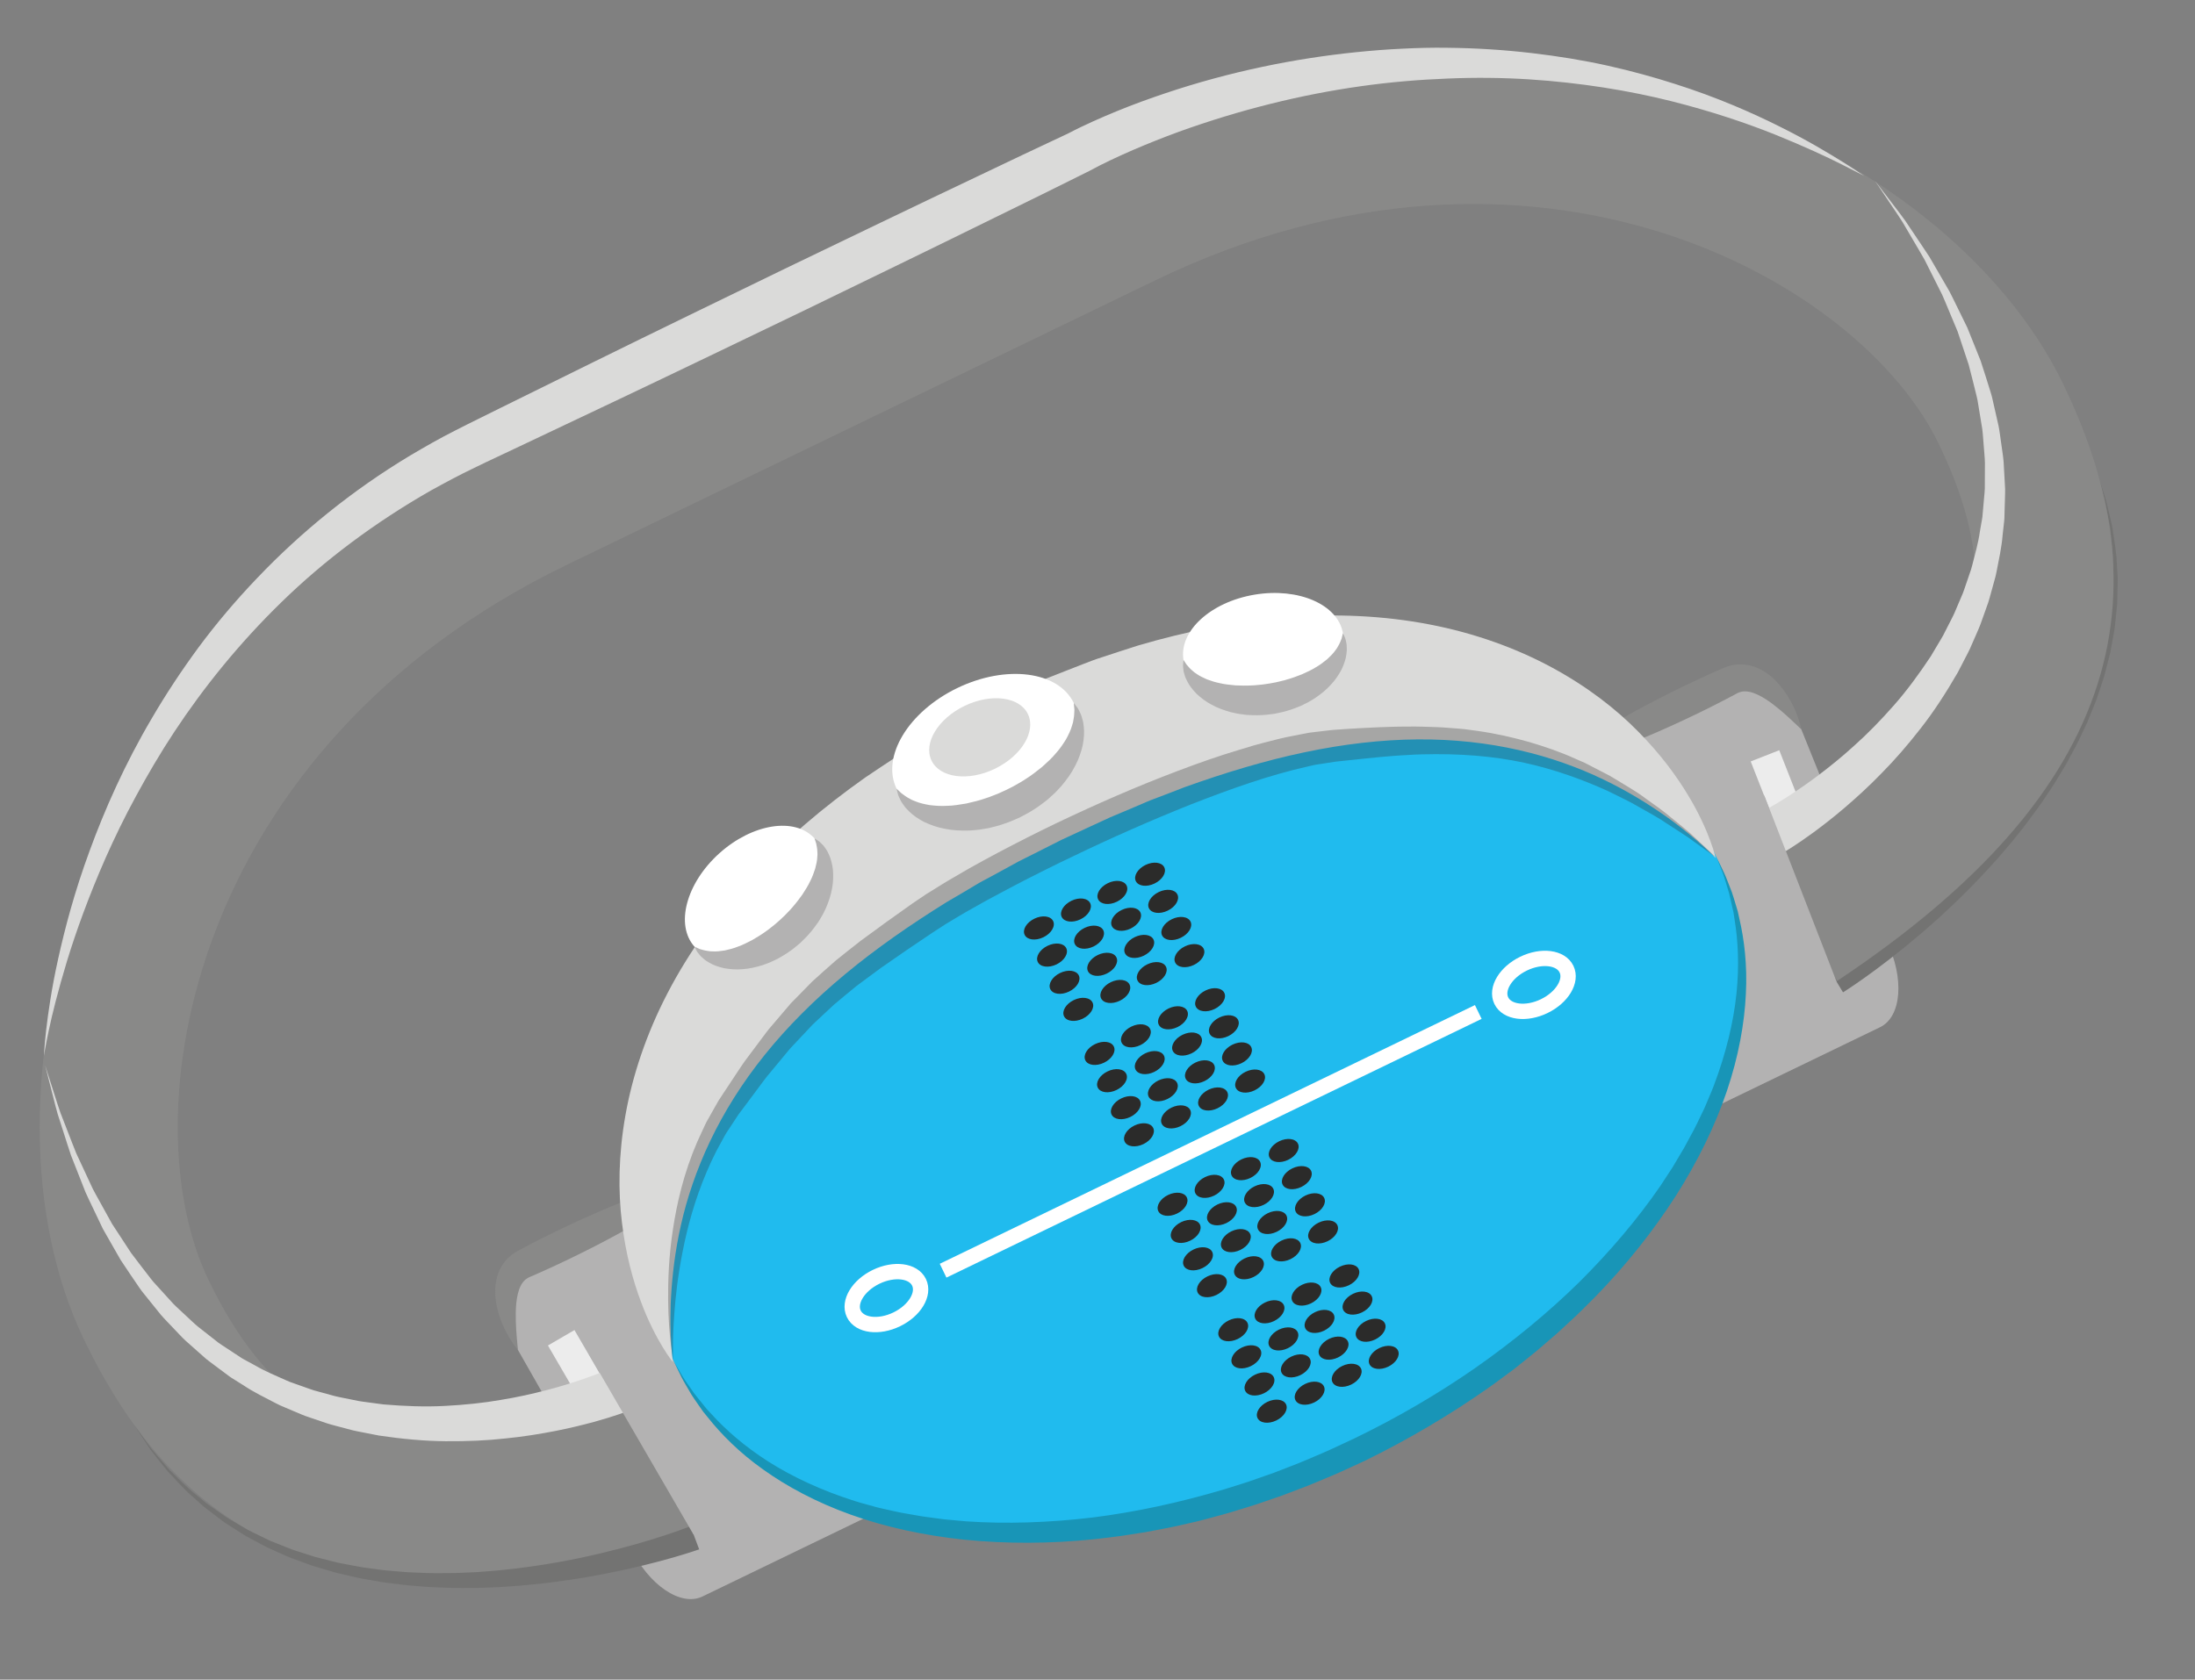 <?xml version="1.0" encoding="utf-8"?>
<!-- Generator: Adobe Illustrator 16.0.4, SVG Export Plug-In . SVG Version: 6.00 Build 0)  -->
<!DOCTYPE svg PUBLIC "-//W3C//DTD SVG 1.1//EN" "http://www.w3.org/Graphics/SVG/1.1/DTD/svg11.dtd">
<svg version="1.1" xmlns="http://www.w3.org/2000/svg" xmlns:xlink="http://www.w3.org/1999/xlink" x="0px" y="0px"
	 width="577.447px" height="442.001px" viewBox="0 0 577.447 442.001" enable-background="new 0 0 577.447 442.001"
	 xml:space="preserve">
<rect x="0" y="0" width="577.447" height="442.001" fill="#808080" stroke="none"/>
<g id="vorlage">
</g>
<g id="bg">
</g>
<g id="Ebene_2">
</g>
<g id="Ebene_4">
	<g>
		<g>
			<g>
				<path fill="#B3B2B2" d="M189.537,329.456c-4.733-9.789-13.184-15.498-18.87-12.746l-32.69,15.807
					c-5.69,2.751-6.463,12.918-1.726,22.709l29.692,52.139c4.734,9.789,13.184,15.497,18.872,12.748l25.424-12.297l39.88-19.283
					L189.537,329.456z"/>
				<g>
					<path fill="#898988" d="M136.251,355.226c0,0-0.889-0.975-2.093-2.929c-0.587-0.982-1.269-2.205-1.903-3.695
						c-0.64-1.488-1.259-3.238-1.648-5.302c-0.375-2.059-0.582-4.476,0.152-7.251c0.364-1.382,1.066-2.831,2.115-4.135
						c0.521-0.652,1.14-1.249,1.818-1.761c0.338-0.259,0.69-0.493,1.05-0.715l0.547-0.312l0.399-0.216
						c2.07-1.107,4.226-2.218,6.428-3.322c2.204-1.1,4.451-2.201,6.721-3.256c2.258-1.078,4.549-2.088,6.803-3.085
						c2.258-0.988,4.497-1.926,6.678-2.806c2.185-0.872,4.303-1.7,6.333-2.44c2.026-0.749,3.957-1.428,5.754-2.021
						c1.792-0.604,3.453-1.123,4.934-1.561c1.478-0.446,2.781-0.804,3.86-1.087c2.162-0.56,3.425-0.821,3.425-0.821
						s-0.99,0.827-2.771,2.174c-0.892,0.67-1.982,1.47-3.25,2.351c-1.264,0.889-2.701,1.868-4.288,2.898
						c-1.581,1.041-3.312,2.132-5.157,3.255c-1.841,1.132-3.806,2.277-5.846,3.449c-2.043,1.163-4.169,2.335-6.346,3.492
						c-2.181,1.147-4.396,2.315-6.643,3.416c-2.236,1.124-4.495,2.202-6.726,3.246c-2.233,1.041-4.442,2.041-6.596,2.976
						l-0.391,0.168l-0.229,0.091c-0.145,0.066-0.289,0.132-0.42,0.207c-0.264,0.151-0.504,0.316-0.738,0.502
						c-0.467,0.374-0.845,0.9-1.201,1.541c-0.683,1.305-1.037,3.042-1.203,4.714c-0.157,1.684-0.16,3.333-0.115,4.814
						c0.052,1.482,0.14,2.808,0.232,3.906C136.11,353.915,136.251,355.226,136.251,355.226z"/>
				</g>
				
					<line fill="none" stroke="#ECECEC" stroke-width="8.072" stroke-miterlimit="10" x1="147.636" y1="352.037" x2="178.747" y2="405.561"/>
			</g>
			<g>
				<path fill="#B3B2B2" d="M420.602,217.721c-4.735-9.788-3.963-19.957,1.728-22.706l32.69-15.811
					c5.688-2.75,14.136,2.957,18.87,12.748l22.43,55.651c4.732,9.791,3.96,19.957-1.726,22.708l-25.426,12.295l-31.24,15.106
					L420.602,217.721z"/>
				<g>
					<path fill="#898988" d="M473.89,191.952c0,0-0.94-0.924-2.561-2.428c-0.803-0.755-1.788-1.647-2.918-2.607
						c-1.133-0.956-2.428-1.977-3.845-2.899c-1.414-0.908-2.995-1.709-4.442-1.983c-0.723-0.12-1.371-0.149-1.954-0.016
						c-0.291,0.068-0.569,0.154-0.851,0.267c-0.141,0.057-0.281,0.129-0.423,0.201l-0.213,0.123l-0.376,0.203
						c-2.07,1.107-4.226,2.218-6.428,3.322c-2.204,1.101-4.452,2.201-6.721,3.256c-2.259,1.078-4.549,2.089-6.803,3.086
						c-2.259,0.987-4.498,1.926-6.678,2.806c-2.185,0.871-4.303,1.7-6.333,2.44c-2.026,0.749-3.957,1.428-5.754,2.021
						c-1.792,0.604-3.453,1.123-4.935,1.562c-1.478,0.446-2.781,0.804-3.86,1.087c-2.162,0.56-3.425,0.821-3.425,0.821
						s0.99-0.827,2.771-2.174c0.892-0.669,1.982-1.47,3.25-2.351c1.264-0.889,2.701-1.868,4.288-2.898
						c1.581-1.041,3.312-2.132,5.157-3.255c1.841-1.132,3.807-2.277,5.846-3.449c2.044-1.163,4.169-2.335,6.346-3.492
						c2.181-1.147,4.396-2.315,6.644-3.416c2.236-1.124,4.494-2.202,6.726-3.246c2.232-1.041,4.442-2.041,6.595-2.976l0.415-0.178
						l0.584-0.235c0.398-0.144,0.8-0.275,1.213-0.38c0.823-0.213,1.674-0.329,2.51-0.333c1.673-0.013,3.246,0.336,4.555,0.91
						c2.631,1.147,4.398,2.811,5.778,4.383c1.376,1.587,2.364,3.159,3.133,4.584c0.773,1.422,1.309,2.715,1.714,3.786
						C473.677,190.65,473.89,191.952,473.89,191.952z"/>
				</g>
				
					<line fill="none" stroke="#ECECEC" stroke-width="8.072" stroke-miterlimit="10" x1="464.321" y1="198.897" x2="486.961" y2="256.52"/>
			</g>
			<path fill="#20BBEE" d="M451.606,225.649c23.892,49.411-18.144,119.163-93.892,155.793
				c-75.747,36.626-156.522,26.267-180.419-23.146c-23.896-49.411,18.143-119.163,93.891-155.791
				C346.934,165.875,427.712,176.236,451.606,225.649z"/>
			<g>
				<path fill="#1895B7" d="M451.606,225.649c0,0,0.681,1.407,1.958,4.045c0.623,1.325,1.222,3.042,2.023,5.032
					c0.358,1.008,0.663,2.114,1.028,3.287c0.176,0.588,0.357,1.196,0.543,1.821c0.141,0.636,0.287,1.291,0.436,1.964
					c1.248,5.367,2.107,12.109,1.695,19.838c-0.371,7.72-1.932,16.399-4.98,25.435c-3.043,9.035-7.582,18.389-13.428,27.603
					c-5.903,9.174-13.06,18.254-21.378,26.753c-2.126,2.074-4.189,4.256-6.439,6.268c-1.108,1.024-2.221,2.053-3.337,3.084
					c-1.15,0.993-2.304,1.988-3.461,2.987c-2.287,2.034-4.734,3.898-7.133,5.851c-1.199,0.977-2.476,1.856-3.715,2.792
					c-1.257,0.911-2.482,1.875-3.773,2.749c-10.203,7.177-21.142,13.636-32.514,19.211c-2.954,1.343-5.653,2.657-8.608,3.906
					c-2.938,1.225-5.861,2.513-8.816,3.592c-1.474,0.561-2.947,1.122-4.417,1.681c-1.488,0.512-2.975,1.024-4.459,1.535
					c-2.953,1.067-5.972,1.91-8.946,2.845c-1.487,0.469-3.002,0.832-4.498,1.251c-1.503,0.393-2.987,0.839-4.495,1.184
					c-3.02,0.668-6.001,1.429-9.016,1.958c-1.502,0.287-2.999,0.573-4.491,0.858c-1.501,0.234-2.999,0.467-4.49,0.7
					c-2.974,0.515-5.966,0.776-8.912,1.155c-11.828,1.242-23.39,1.221-34.247,0.146c-10.854-1.141-21.005-3.387-29.977-6.616
					c-8.976-3.223-16.75-7.387-23.031-11.893c-6.314-4.478-11.065-9.338-14.496-13.651c-0.435-0.535-0.857-1.056-1.268-1.562
					c-0.374-0.535-0.738-1.054-1.09-1.557c-0.692-1.014-1.37-1.942-1.937-2.847c-1.059-1.86-2.031-3.391-2.685-4.707
					c-1.276-2.642-1.957-4.051-1.957-4.051s0.787,1.348,2.264,3.876c0.75,1.252,1.837,2.698,3.02,4.443
					c0.627,0.849,1.375,1.708,2.124,2.655c0.377,0.471,0.766,0.957,1.167,1.457c0.436,0.47,0.885,0.954,1.346,1.451
					c3.635,4.007,8.581,8.4,14.91,12.432c6.327,4.026,14.04,7.63,22.82,10.411c1.091,0.366,2.228,0.635,3.356,0.961
					c1.138,0.296,2.264,0.669,3.44,0.913c2.345,0.506,4.707,1.118,7.166,1.495c1.222,0.215,2.456,0.431,3.698,0.649
					c1.251,0.169,2.513,0.339,3.784,0.51c0.635,0.086,1.273,0.172,1.913,0.259c0.644,0.059,1.29,0.118,1.938,0.178
					c1.296,0.118,2.602,0.236,3.917,0.356c10.542,0.718,21.728,0.357,33.181-1.001c11.45-1.432,23.142-3.971,34.758-7.435
					c2.886-0.928,5.814-1.762,8.68-2.819c1.44-0.505,2.883-1.011,4.327-1.518l4.287-1.662c2.885-1.072,5.661-2.321,8.478-3.512
					c2.79-1.19,5.7-2.636,8.432-3.878c11.098-5.359,21.777-11.578,31.736-18.493c9.936-6.944,19.181-14.541,27.415-22.625
					c8.175-8.135,15.411-16.675,21.39-25.388c0.723-1.104,1.44-2.202,2.153-3.291c0.356-0.546,0.71-1.089,1.064-1.63
					c0.33-0.555,0.658-1.109,0.985-1.66c0.655-1.104,1.305-2.198,1.95-3.284c0.602-1.109,1.199-2.21,1.791-3.301
					c1.232-2.162,2.218-4.394,3.277-6.546c0.54-1.073,0.947-2.188,1.42-3.264c0.444-1.087,0.939-2.146,1.331-3.228
					c3.271-8.61,5.238-16.894,6.008-24.354c0.769-7.464,0.397-14.069-0.488-19.407c-0.104-0.67-0.205-1.322-0.302-1.956
					c-0.144-0.625-0.283-1.231-0.417-1.819c-0.276-1.175-0.486-2.295-0.762-3.312c-0.632-2.005-1.089-3.751-1.607-5.122
					C452.175,227.105,451.606,225.649,451.606,225.649z"/>
			</g>
			<g>
				<path fill="#DADAD9" d="M177.021,358.428c0,0-1.054-1.25-2.651-3.874c-0.793-1.313-1.744-2.964-2.724-4.979
					c-0.999-2.009-2.059-4.375-3.061-7.107c-2.05-5.452-3.962-12.384-4.956-20.668c-1.037-8.272-0.936-17.907,0.9-28.282
					c1.825-10.364,5.482-21.422,11.097-32.195c5.591-10.786,13.1-21.235,21.971-30.766c8.867-9.551,19.059-18.205,29.975-25.917
					c2.747-1.875,5.545-3.702,8.342-5.553c2.789-1.873,5.699-3.462,8.579-5.175l4.337-2.53c1.454-0.823,2.936-1.567,4.415-2.335
					c3.09-1.585,6.184-3.173,9.277-4.76c2.854-1.293,5.708-2.585,8.56-3.877c1.453-0.643,2.791-1.295,4.34-1.922l4.82-1.897
					c1.606-0.627,3.21-1.254,4.812-1.881s3.215-1.244,4.803-1.737c3.188-1.04,6.357-2.103,9.53-3.099
					c12.822-3.779,25.939-6.386,38.933-7.418c12.981-1.042,25.84-0.44,37.771,1.875c11.936,2.289,22.881,6.292,32.14,11.302
					c9.275,5.009,16.89,10.92,22.731,16.874c5.874,5.932,10.118,11.74,13.115,16.737c1.517,2.486,2.713,4.787,3.665,6.82
					c0.968,2.021,1.671,3.792,2.205,5.231c1.062,2.884,1.385,4.487,1.385,4.487s-1.122-1.187-3.333-3.183
					c-1.113-0.993-2.498-2.185-4.142-3.528c-0.842-0.658-1.708-1.381-2.692-2.095c-0.964-0.729-1.961-1.513-3.082-2.269
					c-4.396-3.091-9.85-6.506-16.31-9.599c-6.446-3.109-13.918-5.829-22.14-7.704c-8.223-1.883-17.201-2.901-26.695-2.825
					c-9.494,0.065-19.505,1.226-29.793,3.4c-10.292,2.16-20.843,5.348-31.492,9.165c-2.646,1.053-5.319,2.047-7.989,3.071
					c-1.363,0.482-2.619,1.069-3.902,1.615l-3.855,1.635l-3.864,1.625l-4.211,1.944c-2.841,1.315-5.684,2.631-8.528,3.948
					l-7.467,3.775c-1.301,0.671-2.637,1.291-3.926,1.967l-3.817,2.09l-3.815,2.08c-1.279,0.679-2.569,1.343-3.777,2.098
					c-2.459,1.46-4.9,2.935-7.373,4.349c-9.614,5.967-18.66,12.269-26.755,18.987c-8.099,6.712-15.23,13.841-21.181,21.246
					c-5.959,7.398-10.736,15.074-14.365,22.694c-3.634,7.614-6.138,15.165-7.7,22.152c-1.579,6.988-2.284,13.385-2.585,18.75
					c-0.101,1.348-0.104,2.616-0.13,3.824c-0.053,1.215-0.02,2.343-0.026,3.411c0.035,2.123,0.111,3.948,0.201,5.436
					C176.786,356.814,177.021,358.428,177.021,358.428z"/>
			</g>
			<path fill="#FFFFFF" d="M282.489,185.003c4.06,8.397-3.084,20.254-15.96,26.479c-12.875,6.227-26.606,4.465-30.666-3.935
				c-4.063-8.399,3.082-20.254,15.959-26.481C264.694,174.841,278.426,176.601,282.489,185.003z"/>
			<g>
				<path fill="#B3B2B2" d="M282.489,185.003c0,0,0.171,0.218,0.493,0.626c0.154,0.207,0.345,0.461,0.569,0.761
					c0.197,0.324,0.391,0.735,0.616,1.21c0.261,0.481,0.396,1.018,0.568,1.62c0.079,0.301,0.194,0.621,0.24,0.953
					c0.043,0.336,0.087,0.685,0.133,1.044c0.19,1.462,0.056,3.12-0.273,4.91c-0.414,1.744-1.027,3.636-2.005,5.434
					c-0.923,1.847-2.189,3.589-3.616,5.293c-0.752,0.8-1.491,1.672-2.352,2.405c-0.421,0.381-0.846,0.764-1.272,1.148
					c-0.438,0.369-0.908,0.7-1.365,1.053c-0.911,0.716-1.883,1.348-2.876,1.961c-0.488,0.323-1.009,0.583-1.521,0.863l-1.665,0.884
					l-1.461,0.631c-0.497,0.209-0.935,0.419-1.548,0.627c-1.143,0.422-2.314,0.82-3.42,1.079c-0.561,0.141-1.113,0.298-1.672,0.419
					c-0.567,0.095-1.131,0.189-1.691,0.283c-1.109,0.216-2.251,0.26-3.346,0.352c-2.222,0.06-4.375-0.029-6.397-0.451
					c-2.017-0.351-3.882-1.045-5.507-1.804c-1.608-0.855-2.991-1.782-4.019-2.84c-0.52-0.516-0.99-0.994-1.334-1.535
					c-0.364-0.511-0.703-0.953-0.903-1.439c-0.224-0.462-0.422-0.86-0.559-1.221c-0.103-0.375-0.19-0.693-0.261-0.952
					c-0.133-0.509-0.183-0.774-0.183-0.774s0.204,0.189,0.585,0.544c0.18,0.171,0.401,0.383,0.662,0.632
					c0.288,0.208,0.618,0.448,0.987,0.716c0.339,0.278,0.787,0.505,1.245,0.753c0.235,0.117,0.45,0.266,0.709,0.375
					c0.259,0.103,0.527,0.21,0.804,0.32c1.074,0.456,2.375,0.744,3.751,0.983c1.417,0.163,2.926,0.294,4.555,0.186
					c1.611-0.026,3.321-0.313,5.059-0.608c1.739-0.392,3.519-0.817,5.289-1.449c0.919-0.269,1.706-0.655,2.552-0.952
					c0.392-0.127,0.907-0.382,1.383-0.596l1.449-0.66c-0.234,0.108-0.053,0.024-0.101,0.046l0.02-0.01l0.04-0.021l0.08-0.041
					l0.159-0.082l0.319-0.163l0.638-0.325c0.423-0.219,0.859-0.418,1.258-0.675c0.806-0.499,1.664-0.915,2.425-1.458
					c1.599-0.989,3.032-2.129,4.424-3.244c1.31-1.179,2.599-2.341,3.62-3.588c1.096-1.211,1.931-2.476,2.684-3.688
					c0.666-1.229,1.248-2.428,1.557-3.555c0.085-0.286,0.167-0.562,0.247-0.83c0.074-0.271,0.093-0.531,0.146-0.789
					c0.089-0.515,0.188-1.01,0.185-1.425c0.021-0.451,0.041-0.854,0.058-1.205c-0.039-0.372-0.071-0.689-0.098-0.946
					C282.511,185.279,282.489,185.003,282.489,185.003z"/>
			</g>
			<g>
				<path fill="#737372" d="M481.486,255.564c0,0,0.524-0.312,1.507-0.896c0.991-0.595,2.442-1.51,4.274-2.702
					c1.827-1.202,4.034-2.689,6.519-4.47c2.491-1.771,5.254-3.84,8.212-6.172c1.487-1.156,2.987-2.42,4.565-3.699
					c1.532-1.332,3.16-2.662,4.755-4.116c1.606-1.442,3.261-2.92,4.885-4.501c1.662-1.544,3.285-3.195,4.938-4.873
					c1.671-1.662,3.246-3.463,4.912-5.227c1.566-1.845,3.23-3.656,4.763-5.594c1.544-1.929,3.121-3.863,4.563-5.905
					c0.729-1.016,1.503-2.006,2.2-3.048l2.084-3.135l1.039-1.572l0.962-1.616c0.642-1.078,1.283-2.155,1.923-3.23
					c0.619-1.086,1.17-2.206,1.757-3.304c0.557-1.111,1.202-2.181,1.684-3.319c0.509-1.126,1.016-2.249,1.52-3.365
					c0.249-0.56,0.514-1.113,0.747-1.676c0.215-0.57,0.429-1.138,0.643-1.705c0.428-1.134,0.854-2.262,1.277-3.381
					c0.433-1.117,0.711-2.274,1.071-3.396c0.338-1.13,0.674-2.25,1.007-3.359c0.252-1.13,0.502-2.25,0.75-3.357
					c0.229-1.111,0.532-2.199,0.696-3.297c0.158-1.099,0.313-2.185,0.467-3.256c0.134-1.074,0.35-2.127,0.412-3.177
					c0.064-1.051,0.128-2.086,0.191-3.104c0.06-1.019,0.12-2.021,0.178-3.004c-0.022-0.985-0.044-1.951-0.065-2.898
					c0.049-3.801-0.496-7.246-0.796-10.321c-0.243-1.523-0.562-2.935-0.808-4.25c-0.277-1.308-0.454-2.531-0.752-3.6
					c-1.228-4.275-1.93-6.717-1.93-6.717s0.8,2.416,2.2,6.645c0.341,1.061,0.567,2.277,0.898,3.58c0.3,1.31,0.677,2.718,0.983,4.242
					c0.426,3.078,1.115,6.539,1.22,10.383c0.06,0.959,0.12,1.938,0.183,2.935c-0.019,0.999-0.039,2.017-0.058,3.052
					c-0.022,1.037-0.045,2.091-0.068,3.162c-0.021,1.071-0.196,2.147-0.289,3.246c-0.113,1.098-0.228,2.21-0.344,3.337
					c-0.123,1.126-0.384,2.244-0.574,3.388c-0.208,1.141-0.417,2.295-0.629,3.46c-0.294,1.146-0.591,2.304-0.89,3.471
					c-0.321,1.161-0.562,2.36-0.958,3.519c-0.386,1.162-0.775,2.333-1.167,3.511c-0.196,0.59-0.393,1.181-0.59,1.774
					c-0.215,0.586-0.463,1.161-0.694,1.745c-0.471,1.164-0.944,2.334-1.42,3.51c-0.45,1.188-1.061,2.305-1.587,3.468
					c-0.556,1.148-1.077,2.321-1.667,3.459c-0.611,1.127-1.224,2.257-1.837,3.387l-0.921,1.698l-0.999,1.652l-2.008,3.3
					c-0.673,1.097-1.422,2.141-2.128,3.212c-1.397,2.155-2.93,4.197-4.435,6.238c-1.494,2.051-3.118,3.969-4.651,5.927
					c-1.629,1.872-3.174,3.785-4.815,5.554c-1.623,1.786-3.22,3.544-4.856,5.192c-1.6,1.687-3.231,3.267-4.818,4.81
					c-1.576,1.555-3.185,2.982-4.702,4.41c-1.563,1.374-3.05,2.732-4.526,3.977c-2.936,2.511-5.686,4.747-8.172,6.669
					c-2.479,1.932-4.691,3.555-6.531,4.874c-1.848,1.312-3.316,2.32-4.343,2.995c-1.041,0.676-1.596,1.036-1.596,1.036
					L481.486,255.564z"/>
			</g>
			<path fill="#FFFFFF" d="M353.291,166.644c1.272,7.556-7.09,15.259-18.669,17.204c-11.583,1.946-22.002-2.602-23.274-10.157
				c-1.267-7.555,7.093-15.258,18.676-17.203C341.605,154.541,352.022,159.087,353.291,166.644z"/>
			<g>
				<path fill="#B3B2B2" d="M353.291,166.644c0,0,0.1,0.21,0.286,0.604c0.087,0.197,0.194,0.44,0.32,0.727
					c0.1,0.302,0.177,0.677,0.265,1.113c0.116,0.452,0.118,0.916,0.136,1.444c0.047,0.54-0.023,1.1-0.109,1.712
					c-0.152,1.238-0.611,2.565-1.268,3.958c-0.711,1.333-1.627,2.743-2.816,3.989c-1.16,1.298-2.571,2.431-4.111,3.488
					c-0.786,0.479-1.584,1.016-2.444,1.412c-0.427,0.212-0.857,0.425-1.289,0.639c-0.438,0.198-0.892,0.356-1.342,0.536
					c-0.899,0.366-1.827,0.656-2.77,0.917c-0.468,0.146-0.947,0.233-1.425,0.34l-0.717,0.154l-0.359,0.076l-0.179,0.038l-0.09,0.019
					l-0.045,0.009l-0.176,0.029l-1.298,0.159c-0.441,0.05-0.828,0.112-1.38,0.137c-1.027,0.073-2.075,0.108-3.022,0.053
					c-0.484-0.021-0.965-0.027-1.444-0.064c-0.478-0.062-0.954-0.123-1.427-0.183c-0.942-0.097-1.873-0.336-2.772-0.534
					c-1.802-0.498-3.506-1.105-5.027-1.953c-1.532-0.79-2.858-1.823-3.967-2.852c-1.075-1.103-1.943-2.208-2.492-3.329
					c-0.281-0.552-0.531-1.058-0.663-1.584c-0.155-0.506-0.306-0.949-0.334-1.393c-0.055-0.429-0.104-0.799-0.111-1.124
					c0.021-0.326,0.04-0.603,0.055-0.828c0.036-0.439,0.074-0.662,0.074-0.662s0.131,0.193,0.377,0.554
					c0.114,0.171,0.254,0.383,0.419,0.632c0.193,0.221,0.415,0.475,0.664,0.759c0.22,0.283,0.536,0.548,0.855,0.83
					c0.166,0.137,0.308,0.292,0.492,0.427c0.186,0.129,0.378,0.263,0.577,0.402c0.761,0.556,1.729,1.025,2.755,1.472
					c1.077,0.398,2.22,0.792,3.507,1.032c1.251,0.302,2.638,0.425,4.039,0.561c1.428,0.059,2.889,0.106,4.391,0.006
					c0.771-0.006,1.447-0.137,2.154-0.174c0.317-0.009,0.789-0.092,1.211-0.152l1.294-0.189c-0.257,0.039-0.062,0.009-0.114,0.017
					l0.018-0.003l0.035-0.007l0.071-0.013l0.141-0.027l0.282-0.053l0.564-0.105c0.375-0.073,0.756-0.125,1.12-0.233
					c0.731-0.203,1.488-0.318,2.195-0.56c1.456-0.388,2.818-0.92,4.151-1.436c1.281-0.587,2.552-1.156,3.638-1.85
					c1.138-0.649,2.09-1.396,2.978-2.125c0.823-0.759,1.584-1.52,2.121-2.296c0.142-0.196,0.28-0.386,0.413-0.569
					c0.129-0.188,0.214-0.381,0.326-0.565c0.208-0.372,0.419-0.729,0.533-1.045c0.13-0.325,0.27-0.63,0.38-0.919
					c0.072-0.304,0.134-0.562,0.185-0.772C353.23,166.868,353.291,166.644,353.291,166.644z"/>
			</g>
			<path fill="#FFFFFF" d="M182.718,249.128c5.131,5.689,16.361,3.918,25.076-3.954c8.719-7.868,11.623-18.857,6.489-24.546
				c-5.134-5.687-16.362-3.915-25.081,3.955C180.485,232.453,177.581,243.44,182.718,249.128z"/>
			<g>
				<path fill="#B3B2B2" d="M182.718,249.128c0,0,0.213,0.092,0.613,0.264c0.195,0.091,0.437,0.203,0.72,0.334
					c0.295,0.094,0.621,0.173,0.957,0.273c0.319,0.107,0.729,0.165,1.15,0.231c0.213,0.027,0.417,0.081,0.645,0.096
					c0.226,0.009,0.46,0.02,0.702,0.03c0.941,0.061,2.01-0.063,3.116-0.237c1.123-0.244,2.299-0.527,3.514-1.016
					c1.218-0.42,2.453-1.063,3.708-1.703c1.232-0.726,2.495-1.462,3.703-2.363c0.629-0.404,1.189-0.926,1.802-1.373
					c0.31-0.219,0.588-0.484,0.878-0.733l0.432-0.376l0.216-0.188l0.108-0.094l0.055-0.047l0.027-0.023l0.014-0.012
					c-0.039,0.036,0.105-0.098-0.083,0.078l0.952-0.896c0.31-0.294,0.669-0.612,0.873-0.855c0.467-0.531,0.99-0.979,1.474-1.58
					c1.011-1.114,1.882-2.289,2.722-3.444c0.764-1.182,1.528-2.345,2.069-3.514c0.611-1.158,1.012-2.298,1.369-3.39
					c0.287-1.081,0.52-2.131,0.556-3.073c0.015-0.242,0.029-0.476,0.043-0.702c0.009-0.228-0.024-0.436-0.028-0.651
					c-0.022-0.425-0.035-0.837-0.12-1.185c-0.068-0.372-0.13-0.703-0.183-0.991c-0.093-0.284-0.172-0.525-0.236-0.721
					c-0.131-0.417-0.2-0.64-0.2-0.64s0.198,0.109,0.565,0.353c0.186,0.128,0.415,0.286,0.683,0.471
					c0.25,0.207,0.51,0.475,0.812,0.784c0.33,0.298,0.583,0.69,0.884,1.127c0.331,0.43,0.572,0.94,0.831,1.502
					c0.539,1.126,0.866,2.493,1.062,4.02c0.118,1.508,0.104,3.189-0.228,4.881c-0.28,1.718-0.862,3.432-1.592,5.153
					c-0.404,0.829-0.794,1.707-1.303,2.505c-0.247,0.409-0.494,0.819-0.743,1.232c-0.269,0.398-0.562,0.779-0.847,1.171
					c-0.545,0.777-1.224,1.576-1.918,2.336c-0.362,0.417-0.651,0.681-0.964,0.996l-0.93,0.918l-0.131,0.119l-0.036,0.029
					l-0.07,0.059l-0.142,0.117l-0.283,0.234l-0.565,0.467c-0.379,0.308-0.746,0.629-1.151,0.906
					c-0.79,0.577-1.593,1.125-2.438,1.602c-0.42,0.241-0.826,0.5-1.253,0.72c-0.436,0.206-0.87,0.41-1.301,0.614
					c-0.845,0.428-1.76,0.721-2.625,1.039c-1.785,0.551-3.549,0.954-5.286,1.058c-1.715,0.159-3.389,0.001-4.876-0.269
					c-1.499-0.35-2.824-0.814-3.889-1.463c-0.534-0.313-1.016-0.605-1.41-0.978c-0.403-0.343-0.765-0.632-1.047-1.003
					c-0.288-0.339-0.533-0.634-0.708-0.899c-0.146-0.276-0.271-0.512-0.371-0.702C182.82,249.336,182.718,249.128,182.718,249.128z"
					/>
			</g>
			<g>
				<path fill="#2B2B2A" d="M277.055,242.381c0.653,1.349-0.496,3.257-2.564,4.259c-2.07,1.001-4.28,0.715-4.931-0.635
					c-0.654-1.352,0.494-3.256,2.563-4.257C274.196,240.747,276.401,241.028,277.055,242.381z"/>
				<path fill="#2B2B2A" d="M280.508,249.52c0.653,1.353-0.496,3.258-2.564,4.262c-2.07,0.998-4.281,0.714-4.931-0.636
					c-0.653-1.349,0.495-3.257,2.564-4.257C277.649,247.887,279.854,248.171,280.508,249.52z"/>
				
					<ellipse transform="matrix(0.9 -0.435 0.435 0.9 -84.574 147.752)" fill="#2B2B2A" cx="280.214" cy="258.476" rx="4.163" ry="2.715"/>
				<path fill="#2B2B2A" d="M287.415,263.805c0.654,1.351-0.496,3.254-2.568,4.257c-2.067,1.001-4.274,0.718-4.927-0.631
					c-0.653-1.351,0.494-3.259,2.564-4.259C284.555,262.17,286.76,262.452,287.415,263.805z"/>
				<path fill="#2B2B2A" d="M286.8,237.67c0.653,1.349-0.494,3.254-2.562,4.255c-2.069,1.001-4.279,0.718-4.933-0.634
					c-0.653-1.353,0.497-3.254,2.567-4.256C283.939,236.034,286.146,236.317,286.8,237.67z"/>
				<path fill="#2B2B2A" d="M290.253,244.809c0.651,1.351-0.493,3.258-2.563,4.259s-4.279,0.715-4.932-0.635
					c-0.653-1.351,0.497-3.257,2.569-4.256C287.393,243.175,289.6,243.46,290.253,244.809z"/>
				<path fill="#2B2B2A" d="M293.707,251.952c0.651,1.351-0.496,3.255-2.564,4.254c-2.069,1.001-4.276,0.72-4.931-0.632
					c-0.653-1.351,0.496-3.258,2.566-4.259C290.847,250.314,293.053,250.599,293.707,251.952z"/>
				<path fill="#2B2B2A" d="M297.158,259.094c0.654,1.351-0.492,3.254-2.563,4.255c-2.068,0.999-4.277,0.718-4.927-0.631
					c-0.656-1.353,0.492-3.259,2.562-4.26C294.3,257.457,296.507,257.741,297.158,259.094z"/>
				
					<ellipse transform="matrix(0.9 -0.435 0.435 0.9 -73.011 150.925)" fill="#2B2B2A" cx="292.8" cy="234.766" rx="4.164" ry="2.717"/>
				<path fill="#2B2B2A" d="M300.001,240.095c0.652,1.351-0.496,3.259-2.564,4.26c-2.07,1.001-4.277,0.713-4.931-0.636
					s0.494-3.256,2.566-4.257C297.143,238.461,299.348,238.745,300.001,240.095z"/>
				<path fill="#2B2B2A" d="M303.455,247.236c0.653,1.353-0.494,3.255-2.566,4.256c-2.068,1.001-4.275,0.723-4.931-0.631
					c-0.651-1.35,0.495-3.258,2.566-4.259C300.594,245.602,302.801,245.886,303.455,247.236z"/>
				
					<ellipse transform="matrix(0.9 -0.435 0.435 0.9 -81.291 157.513)" fill="#2B2B2A" cx="303.161" cy="256.191" rx="4.163" ry="2.713"/>
				<path fill="#2B2B2A" d="M306.295,228.241c0.651,1.351-0.493,3.255-2.563,4.257c-2.07,1.001-4.279,0.718-4.931-0.635
					c-0.654-1.352,0.496-3.254,2.564-4.255C303.438,226.607,305.64,226.891,306.295,228.241z"/>
				<path fill="#2B2B2A" d="M309.746,235.382c0.652,1.349-0.489,3.257-2.563,4.258c-2.068,1.001-4.275,0.715-4.929-0.634
					c-0.653-1.351,0.496-3.256,2.564-4.257C306.889,233.748,309.095,234.032,309.746,235.382z"/>
				<path fill="#2B2B2A" d="M313.2,242.523c0.653,1.354-0.492,3.255-2.564,4.257c-2.069,1-4.274,0.72-4.928-0.632
					c-0.652-1.353,0.494-3.259,2.563-4.257C310.345,240.887,312.547,241.175,313.2,242.523z"/>
				<path fill="#2B2B2A" d="M316.653,249.666c0.656,1.349-0.493,3.254-2.565,4.255c-2.066,1.001-4.273,0.719-4.927-0.631
					c-0.653-1.352,0.494-3.259,2.564-4.26C313.798,248.029,316,248.313,316.653,249.666z"/>
				<path fill="#2B2B2A" d="M293.015,275.388c0.654,1.351-0.493,3.255-2.565,4.259c-2.07,0.998-4.277,0.718-4.929-0.633
					c-0.654-1.352,0.496-3.257,2.563-4.257C290.157,273.755,292.362,274.036,293.015,275.388z"/>
				
					<ellipse transform="matrix(0.9 -0.435 0.435 0.9 -94.599 155.817)" fill="#2B2B2A" cx="292.721" cy="284.341" rx="4.163" ry="2.719"/>
				<path fill="#2B2B2A" d="M299.921,289.669c0.655,1.351-0.492,3.256-2.564,4.261c-2.07,0.997-4.277,0.718-4.931-0.636
					c-0.652-1.35,0.496-3.256,2.565-4.256C297.062,288.036,299.269,288.318,299.921,289.669z"/>
				<path fill="#2B2B2A" d="M303.376,296.814c0.656,1.35-0.494,3.253-2.566,4.254c-2.067,1.001-4.276,0.72-4.929-0.631
					c-0.653-1.351,0.495-3.257,2.564-4.258C300.518,295.179,302.723,295.463,303.376,296.814z"/>
				
					<ellipse transform="matrix(0.9 -0.435 0.435 0.9 -88.822 157.414)" fill="#2B2B2A" cx="299.014" cy="272.487" rx="4.162" ry="2.714"/>
				<path fill="#2B2B2A" d="M306.214,277.815c0.652,1.351-0.493,3.258-2.562,4.259c-2.07,1.001-4.281,0.715-4.934-0.634
					c-0.651-1.351,0.497-3.256,2.567-4.257C303.354,276.183,305.561,276.467,306.214,277.815z"/>
				<path fill="#2B2B2A" d="M309.666,284.958c0.653,1.351-0.492,3.256-2.562,4.255c-2.07,1.003-4.277,0.721-4.93-0.632
					c-0.656-1.35,0.494-3.258,2.565-4.259C306.808,283.325,309.014,283.607,309.666,284.958z"/>
				<path fill="#2B2B2A" d="M313.121,292.101c0.654,1.349-0.494,3.254-2.565,4.255c-2.068,1.001-4.273,0.719-4.927-0.631
					c-0.654-1.354,0.494-3.257,2.562-4.258C310.261,290.466,312.469,290.75,313.121,292.101z"/>
				
					<ellipse transform="matrix(0.9 -0.435 0.435 0.9 -85.786 161.148)" fill="#2B2B2A" cx="308.761" cy="267.774" rx="4.163" ry="2.716"/>
				
					<ellipse transform="matrix(0.9 -0.436 0.436 0.9 -88.574 163.448)" fill="#2B2B2A" cx="312.214" cy="274.915" rx="4.163" ry="2.717"/>
				<path fill="#2B2B2A" d="M319.414,280.242c0.653,1.354-0.492,3.259-2.562,4.26c-2.069,1.001-4.279,0.717-4.933-0.636
					c-0.652-1.349,0.496-3.254,2.566-4.255C316.556,278.608,318.762,278.894,319.414,280.242z"/>
				<path fill="#2B2B2A" d="M322.869,287.388c0.652,1.349-0.494,3.253-2.566,4.254c-2.069,1.001-4.276,0.721-4.928-0.63
					c-0.654-1.354,0.494-3.259,2.566-4.26C320.011,285.751,322.214,286.035,322.869,287.388z"/>
				
					<ellipse transform="matrix(0.9 -0.435 0.435 0.9 -82.75 164.88)" fill="#2B2B2A" cx="318.509" cy="263.06" rx="4.163" ry="2.716"/>
				<path fill="#2B2B2A" d="M325.708,268.389c0.651,1.353-0.49,3.256-2.562,4.259c-2.07,1.001-4.276,0.715-4.931-0.635
					c-0.653-1.351,0.497-3.256,2.564-4.257C322.852,266.755,325.057,267.038,325.708,268.389z"/>
				<path fill="#2B2B2A" d="M329.159,275.529c0.656,1.353-0.489,3.256-2.562,4.259c-2.07,1.001-4.277,0.716-4.93-0.635
					c-0.653-1.349,0.495-3.255,2.564-4.257C326.306,273.895,328.51,274.181,329.159,275.529z"/>
				<path fill="#2B2B2A" d="M332.615,282.673c0.655,1.35-0.492,3.255-2.564,4.256c-2.068,1.001-4.275,0.718-4.927-0.631
					c-0.655-1.353,0.494-3.258,2.562-4.259C329.759,281.038,331.964,281.321,332.615,282.673z"/>
				<path fill="#2B2B2A" d="M312.215,315.091c0.653,1.351-0.494,3.256-2.566,4.259c-2.066,0.999-4.277,0.718-4.929-0.635
					c-0.654-1.352,0.494-3.257,2.563-4.257C309.354,313.456,311.562,313.74,312.215,315.091z"/>
				<path fill="#2B2B2A" d="M315.668,322.231c0.652,1.351-0.494,3.256-2.566,4.257c-2.067,1.001-4.275,0.719-4.929-0.632
					c-0.653-1.35,0.495-3.256,2.562-4.259C312.81,320.597,315.015,320.883,315.668,322.231z"/>
				
					<ellipse transform="matrix(0.9 -0.435 0.435 0.9 -112.744 170.376)" fill="#2B2B2A" cx="315.372" cy="331.185" rx="4.164" ry="2.717"/>
				<path fill="#2B2B2A" d="M322.575,336.515c0.651,1.351-0.494,3.254-2.568,4.255c-2.068,1.001-4.275,0.72-4.929-0.631
					s0.497-3.256,2.564-4.257C319.715,334.881,321.92,335.164,322.575,336.515z"/>
				<path fill="#2B2B2A" d="M321.962,310.38c0.651,1.349-0.496,3.254-2.564,4.253c-2.069,1.002-4.278,0.721-4.931-0.63
					c-0.653-1.352,0.494-3.26,2.565-4.261C319.102,308.745,321.306,309.027,321.962,310.38z"/>
				
					<ellipse transform="matrix(0.9 -0.435 0.435 0.9 -106.954 171.932)" fill="#2B2B2A" cx="321.666" cy="319.331" rx="4.162" ry="2.716"/>
				<path fill="#2B2B2A" d="M328.865,324.661c0.655,1.351-0.494,3.254-2.562,4.257c-2.071,1.001-4.278,0.718-4.934-0.633
					c-0.651-1.351,0.498-3.259,2.568-4.26C326.006,323.027,328.213,323.311,328.865,324.661z"/>
				<path fill="#2B2B2A" d="M332.321,331.802c0.65,1.353-0.495,3.253-2.564,4.254c-2.072,1.001-4.277,0.72-4.931-0.63
					c-0.652-1.352,0.498-3.255,2.566-4.257C329.46,330.168,331.665,330.449,332.321,331.802z"/>
				
					<ellipse transform="matrix(0.9 -0.435 0.435 0.9 -101.157 173.468)" fill="#2B2B2A" cx="327.96" cy="307.478" rx="4.163" ry="2.716"/>
				
					<ellipse transform="matrix(0.9 -0.435 0.435 0.9 -103.906 175.638)" fill="#2B2B2A" cx="331.414" cy="314.617" rx="4.163" ry="2.715"/>
				
					<ellipse transform="matrix(0.9 -0.435 0.435 0.9 -106.648 177.783)" fill="#2B2B2A" cx="334.865" cy="321.758" rx="4.163" ry="2.716"/>
				<path fill="#2B2B2A" d="M342.068,327.087c0.651,1.352-0.494,3.255-2.566,4.256c-2.07,1.001-4.277,0.722-4.931-0.63
					c-0.651-1.351,0.497-3.257,2.569-4.258C339.208,325.454,341.413,325.736,342.068,327.087z"/>
				<path fill="#2B2B2A" d="M341.455,300.951c0.652,1.352-0.493,3.254-2.564,4.258c-2.071,0.998-4.276,0.719-4.93-0.634
					c-0.654-1.351,0.494-3.257,2.564-4.257C338.598,299.315,340.802,299.601,341.455,300.951z"/>
				<path fill="#2B2B2A" d="M344.909,308.092c0.651,1.352-0.493,3.256-2.566,4.257c-2.068,1.001-4.275,0.717-4.929-0.633
					c-0.653-1.351,0.494-3.259,2.562-4.26C342.051,306.457,344.256,306.742,344.909,308.092z"/>
				<path fill="#2B2B2A" d="M348.36,315.233c0.654,1.352-0.492,3.255-2.563,4.256c-2.07,1.001-4.277,0.72-4.929-0.633
					c-0.654-1.349,0.494-3.257,2.563-4.255C345.503,313.598,347.709,313.883,348.36,315.233z"/>
				<path fill="#2B2B2A" d="M351.814,322.375c0.653,1.351-0.495,3.254-2.564,4.257c-2.07,0.997-4.275,0.716-4.929-0.633
					c-0.654-1.353,0.496-3.256,2.564-4.257C348.958,320.741,351.161,321.022,351.814,322.375z"/>
				<path fill="#2B2B2A" d="M328.174,348.1c0.653,1.349-0.492,3.254-2.564,4.257c-2.068,1.001-4.277,0.717-4.927-0.634
					c-0.655-1.353,0.494-3.258,2.562-4.257C325.315,346.463,327.521,346.746,328.174,348.1z"/>
				<path fill="#2B2B2A" d="M331.63,355.24c0.653,1.351-0.495,3.256-2.567,4.257c-2.067,1.001-4.274,0.717-4.929-0.634
					c-0.651-1.35,0.497-3.258,2.562-4.259C328.771,353.604,330.976,353.89,331.63,355.24z"/>
				<path fill="#2B2B2A" d="M335.083,362.381c0.654,1.353-0.496,3.256-2.566,4.255c-2.068,1.003-4.275,0.722-4.931-0.632
					c-0.651-1.349,0.496-3.254,2.566-4.255C332.223,360.746,334.432,361.029,335.083,362.381z"/>
				
					<ellipse transform="matrix(0.9 -0.435 0.435 0.9 -128.269 182.788)" fill="#2B2B2A" cx="334.789" cy="371.334" rx="4.163" ry="2.715"/>
				
					<ellipse transform="matrix(0.9 -0.435 0.435 0.9 -116.942 179.887)" fill="#2B2B2A" cx="334.174" cy="345.196" rx="4.162" ry="2.719"/>
				<path fill="#2B2B2A" d="M341.375,350.527c0.651,1.351-0.495,3.258-2.564,4.255c-2.068,1.002-4.275,0.721-4.931-0.63
					c-0.652-1.353,0.498-3.26,2.566-4.261C338.516,348.893,340.723,349.179,341.375,350.527z"/>
				
					<ellipse transform="matrix(0.9 -0.435 0.435 0.9 -122.453 184.27)" fill="#2B2B2A" cx="341.081" cy="359.479" rx="4.162" ry="2.716"/>
				<path fill="#2B2B2A" d="M348.281,364.811c0.652,1.349-0.496,3.254-2.563,4.254c-2.072,1.001-4.277,0.72-4.931-0.63
					c-0.654-1.352,0.498-3.257,2.568-4.258C345.422,363.177,347.628,363.46,348.281,364.811z"/>
				
					<ellipse transform="matrix(0.9 -0.435 0.435 0.9 -113.935 183.709)" fill="#2B2B2A" cx="343.922" cy="340.483" rx="4.162" ry="2.717"/>
				
					<ellipse transform="matrix(0.9 -0.435 0.435 0.9 -116.718 185.976)" fill="#2B2B2A" cx="347.375" cy="347.626" rx="4.163" ry="2.715"/>
				<path fill="#2B2B2A" d="M354.576,352.954c0.654,1.352-0.496,3.256-2.564,4.257c-2.07,1.001-4.277,0.72-4.933-0.635
					c-0.651-1.349,0.496-3.254,2.568-4.255S353.923,351.604,354.576,352.954z"/>
				<path fill="#2B2B2A" d="M358.03,360.098c0.651,1.349-0.495,3.254-2.565,4.255c-2.071,1.001-4.278,0.719-4.931-0.631
					c-0.651-1.354,0.495-3.259,2.567-4.26C355.171,358.461,357.376,358.745,358.03,360.098z"/>
				<path fill="#2B2B2A" d="M357.416,333.956c0.651,1.353-0.491,3.259-2.564,4.261c-2.069,1.001-4.276,0.715-4.931-0.636
					c-0.651-1.351,0.497-3.256,2.565-4.257C354.561,332.323,356.763,332.605,357.416,333.956z"/>
				<path fill="#2B2B2A" d="M360.87,341.102c0.651,1.35-0.494,3.253-2.566,4.256c-2.067,0.999-4.275,0.718-4.929-0.631
					c-0.651-1.353,0.496-3.261,2.564-4.261C358.012,339.464,360.217,339.75,360.87,341.102z"/>
				<path fill="#2B2B2A" d="M364.323,348.239c0.652,1.354-0.493,3.256-2.565,4.257c-2.068,1.001-4.277,0.72-4.927-0.632
					c-0.655-1.35,0.494-3.256,2.562-4.257C361.464,346.606,363.67,346.891,364.323,348.239z"/>
				<path fill="#2B2B2A" d="M367.775,355.384c0.653,1.351-0.494,3.252-2.564,4.255c-2.068,0.999-4.274,0.718-4.929-0.631
					c-0.654-1.353,0.497-3.258,2.566-4.257C364.92,353.748,367.122,354.032,367.775,355.384z"/>
			</g>
			
				<line fill="none" stroke="#FFFFFF" stroke-width="4.036" stroke-miterlimit="10" x1="248.105" y1="334.384" x2="388.895" y2="266.301"/>
			
				<ellipse transform="matrix(0.9 -0.435 0.435 0.9 -72.542 201.573)" fill="none" stroke="#FFFFFF" stroke-width="4.036" stroke-miterlimit="10" cx="403.72" cy="259.131" rx="9.531" ry="6.219"/>
			<path fill="none" stroke="#FFFFFF" stroke-width="4.036" stroke-miterlimit="10" d="M241.773,337.445
				c1.494,3.091-1.134,7.452-5.874,9.745c-4.736,2.292-9.789,1.644-11.284-1.449c-1.497-3.092,1.134-7.455,5.871-9.744
				C235.226,333.705,240.278,334.352,241.773,337.445z"/>
			<path fill="none" stroke="#898988" stroke-width="36.322" stroke-miterlimit="10" d="M473.22,243.027
				c71.572-47.658,74.238-90.549,53.124-134.213C500.816,56.021,404.025,5.191,295.979,57.44l-154.701,74.808
				C33.231,184.495,12.971,291.929,38.502,344.723c21.112,43.663,56.392,68.206,138.192,41.696"/>
			<g>
				<path fill="#DADAD9" d="M164.979,371.396c0,0-0.195,0.072-0.572,0.213c-0.418,0.154-1.038,0.38-1.767,0.622
					c-1.495,0.515-3.659,1.187-6.428,1.958c-2.77,0.747-6.138,1.595-10.037,2.358c-3.899,0.759-8.317,1.503-13.18,1.981
					c-4.85,0.547-10.149,0.78-15.744,0.734c-5.6-0.032-11.499-0.602-17.541-1.494c-1.501-0.294-3.015-0.59-4.539-0.889
					c-0.76-0.158-1.528-0.282-2.287-0.47c-0.756-0.199-1.516-0.399-2.277-0.601c-1.518-0.419-3.06-0.769-4.575-1.253
					c-1.506-0.511-3.02-1.025-4.54-1.542c-1.533-0.468-2.996-1.161-4.487-1.776l-2.23-0.947c-0.746-0.311-1.492-0.624-2.203-1.018
					c-2.875-1.503-5.808-2.904-8.509-4.72l-2.062-1.29c-0.681-0.438-1.389-0.833-2.022-1.341c-1.295-0.967-2.589-1.934-3.881-2.898
					c-0.638-0.49-1.302-0.945-1.915-1.462l-1.8-1.594c-1.194-1.061-2.385-2.118-3.571-3.17c-1.159-1.079-2.201-2.27-3.296-3.39
					c-1.068-1.146-2.181-2.239-3.191-3.408c-0.969-1.203-1.933-2.399-2.889-3.587c-0.477-0.593-0.952-1.184-1.426-1.772
					c-0.471-0.589-0.959-1.162-1.36-1.796c-1.673-2.483-3.36-4.89-4.92-7.296c-1.421-2.488-2.812-4.923-4.166-7.293l-0.501-0.886
					l-0.436-0.913c-0.29-0.606-0.576-1.208-0.861-1.805c-0.569-1.192-1.129-2.367-1.68-3.522c-0.54-1.159-1.114-2.278-1.598-3.411
					c-0.452-1.146-0.896-2.271-1.33-3.374c-0.867-2.201-1.697-4.31-2.487-6.315c-0.689-2.041-1.29-3.995-1.882-5.818
					c-0.584-1.825-1.131-3.533-1.637-5.113c-0.475-1.587-0.804-3.079-1.158-4.406c-1.356-5.324-2.131-8.366-2.131-8.366
					s0.956,2.988,2.629,8.216c0.432,1.301,0.848,2.761,1.416,4.312c0.598,1.54,1.244,3.204,1.935,4.983
					c0.697,1.774,1.408,3.673,2.211,5.65c0.901,1.936,1.848,3.971,2.836,6.094c0.493,1.06,0.996,2.142,1.509,3.244
					c0.544,1.086,1.176,2.154,1.775,3.261c0.609,1.101,1.228,2.22,1.856,3.356c0.314,0.568,0.63,1.14,0.949,1.715l0.479,0.867
					l0.543,0.836c1.458,2.229,2.957,4.52,4.488,6.861c1.659,2.246,3.435,4.477,5.188,6.773c0.421,0.588,0.927,1.111,1.416,1.65
					c0.49,0.538,0.981,1.079,1.475,1.621c0.984,1.083,1.975,2.173,2.972,3.27c1.033,1.06,2.162,2.037,3.244,3.067
					c1.107,1.002,2.16,2.076,3.321,3.031c1.183,0.927,2.37,1.859,3.561,2.793l1.783,1.401c0.606,0.452,1.26,0.841,1.888,1.265
					c1.265,0.832,2.532,1.665,3.801,2.499c0.617,0.442,1.307,0.77,1.968,1.139l1.999,1.087c2.611,1.545,5.432,2.675,8.172,3.912
					c0.677,0.328,1.389,0.574,2.1,0.82l2.121,0.75c1.415,0.486,2.795,1.05,4.246,1.393c1.432,0.392,2.857,0.783,4.276,1.171
					c1.424,0.364,2.876,0.596,4.296,0.9c0.712,0.143,1.422,0.287,2.129,0.429c0.71,0.131,1.431,0.201,2.141,0.304
					c1.421,0.191,2.833,0.381,4.233,0.569c5.638,0.479,11.104,0.685,16.291,0.398c5.181-0.272,10.068-0.779,14.535-1.562
					c4.474-0.713,8.527-1.652,12.084-2.569c3.56-0.922,6.609-1.891,9.095-2.724c2.475-0.854,4.393-1.579,5.65-2.1
					c0.652-0.261,1.082-0.45,1.37-0.576c0.327-0.145,0.496-0.219,0.496-0.219L164.979,371.396z"/>
			</g>
			<g>
				<path fill="#DADAD9" d="M463.663,213.534c0,0,0.163-0.086,0.479-0.252c0.277-0.148,0.692-0.367,1.302-0.716
					c1.189-0.662,2.948-1.715,5.154-3.125c2.196-1.431,4.849-3.22,7.782-5.438c2.928-2.219,6.181-4.812,9.518-7.876
					c3.387-3.016,6.818-6.532,10.249-10.423c3.445-3.888,6.678-8.3,9.803-13.017c0.722-1.214,1.45-2.438,2.182-3.671
					c0.36-0.621,0.753-1.229,1.091-1.867c0.328-0.643,0.656-1.289,0.986-1.936c0.644-1.302,1.363-2.584,1.962-3.926
					c0.576-1.354,1.155-2.713,1.737-4.079c0.632-1.351,1.047-2.782,1.545-4.193l0.729-2.128c0.249-0.709,0.498-1.42,0.662-2.154
					c0.732-2.916,1.599-5.829,2.008-8.834l0.389-2.241c0.121-0.749,0.292-1.493,0.329-2.25c0.134-1.512,0.268-3.023,0.402-4.531
					c0.057-0.755,0.158-1.509,0.18-2.265l0.009-2.268c0.007-1.513,0.015-3.022,0.022-4.525c-0.027-1.503-0.216-2.995-0.313-4.485
					c-0.135-1.487-0.2-2.979-0.39-4.447c-0.241-1.463-0.48-2.917-0.717-4.36c-0.119-0.723-0.237-1.444-0.354-2.162
					c-0.12-0.718-0.215-1.439-0.415-2.134c-0.711-2.8-1.357-5.577-2.087-8.272c-0.884-2.654-1.75-5.25-2.591-7.778l-0.318-0.945
					l-0.382-0.914c-0.254-0.607-0.506-1.21-0.756-1.809c-0.5-1.198-0.994-2.379-1.479-3.54c-0.495-1.157-0.939-2.315-1.453-3.417
					c-0.546-1.086-1.082-2.152-1.606-3.197c-1.051-2.093-2.058-4.099-3.016-6.007c-1.051-1.857-2.098-3.594-3.056-5.242
					c-0.965-1.646-1.869-3.186-2.705-4.61c-0.863-1.408-1.75-2.64-2.5-3.787c-3.06-4.559-4.808-7.163-4.808-7.163
					s1.903,2.496,5.234,6.865c0.821,1.102,1.785,2.286,2.734,3.644c0.924,1.377,1.923,2.867,2.991,4.458
					c1.062,1.597,2.221,3.281,3.392,5.089c1.082,1.864,2.219,3.825,3.406,5.87c0.594,1.025,1.201,2.071,1.819,3.138
					c0.588,1.083,1.108,2.227,1.682,3.37c0.563,1.149,1.136,2.317,1.718,3.503c0.291,0.594,0.584,1.193,0.879,1.795l0.445,0.908
					l0.383,0.943c1.017,2.533,2.062,5.135,3.13,7.794c0.917,2.718,1.756,5.534,2.663,8.387c0.248,0.708,0.394,1.446,0.563,2.182
					c0.167,0.736,0.335,1.476,0.504,2.218c0.337,1.487,0.676,2.985,1.018,4.492c0.29,1.518,0.456,3.068,0.69,4.618
					c0.198,1.554,0.485,3.109,0.61,4.688c0.089,1.583,0.178,3.173,0.268,4.768l0.132,2.4c0.024,0.802-0.031,1.605-0.043,2.409
					c-0.046,1.612-0.092,3.226-0.138,4.842c0.005,0.812-0.125,1.613-0.205,2.418l-0.269,2.417c-0.253,3.245-0.978,6.413-1.584,9.6
					c-0.133,0.802-0.351,1.581-0.57,2.359l-0.643,2.336c-0.443,1.551-0.809,3.128-1.394,4.621c-0.539,1.512-1.076,3.017-1.61,4.515
					c-0.561,1.489-1.244,2.915-1.858,4.365c-0.315,0.721-0.63,1.441-0.943,2.158c-0.325,0.711-0.704,1.391-1.052,2.084
					c-0.713,1.381-1.42,2.751-2.122,4.11c-3.052,5.289-6.269,10.268-9.721,14.677c-3.438,4.415-6.911,8.423-10.352,11.885
					c-3.394,3.514-6.721,6.515-9.737,9.1c-3.02,2.582-5.775,4.696-8.081,6.403c-2.323,1.692-4.194,2.97-5.525,3.823
					c-0.643,0.421-1.204,0.767-1.584,0.999c-0.345,0.208-0.522,0.316-0.522,0.316L463.663,213.534z"/>
			</g>
			<g>
				<path fill="#DADAD9" d="M11.567,277.858c0,0,0.066-2.339,0.563-6.702c0.515-4.356,1.376-10.754,3.157-18.778
					c1.771-8.019,4.315-17.711,8.295-28.5c3.946-10.789,9.202-22.744,16.443-35.006c3.593-6.143,7.676-12.358,12.242-18.559
					c4.591-6.183,9.736-12.294,15.414-18.223c11.315-11.888,24.861-23.001,40.28-32.255c3.872-2.276,7.799-4.546,11.878-6.592
					c2.049-1.061,4.038-2.038,6.041-3.03c2.005-0.993,4.016-1.989,6.033-2.989c8.076-3.984,16.251-8.018,24.49-12.083
					c16.484-8.122,33.281-16.266,50.071-24.422c16.819-8.098,33.629-16.215,50.231-24.093c4.147-1.976,8.278-3.944,12.388-5.902
					c4.028-1.897,8.035-3.784,12.018-5.66c1.164-0.619,2.171-1.113,3.244-1.631c1.057-0.51,2.111-0.999,3.167-1.477
					c2.109-0.954,4.221-1.856,6.335-2.721c4.225-1.736,8.479-3.272,12.724-4.701c16.982-5.705,34.007-9.154,50.283-10.812
					c4.07-0.415,8.093-0.729,12.062-0.911c3.967-0.194,7.879-0.305,11.725-0.242c7.691,0.077,15.109,0.56,22.182,1.384
					c7.071,0.823,13.807,1.924,20.128,3.333c6.321,1.411,12.237,3.053,17.718,4.811c10.977,3.486,20.163,7.536,27.512,11.209
					c7.364,3.658,12.879,7.008,16.604,9.32c1.87,1.146,3.25,2.112,4.202,2.723c0.945,0.623,1.433,0.944,1.433,0.944
					s-2.078-1.064-5.975-3.059c-3.904-1.969-9.72-4.676-17.25-7.729c-7.535-3.035-16.88-6.214-27.792-8.95
					c-10.917-2.708-23.452-4.798-37.194-5.675c-6.871-0.436-14.044-0.523-21.446-0.207c-7.401,0.289-15.037,0.918-22.823,2.023
					c-15.57,2.186-31.751,6.172-47.829,11.978c-4.013,1.465-8.012,3.061-11.981,4.765c-1.982,0.856-3.955,1.746-5.905,2.673
					c-0.974,0.464-1.945,0.937-2.9,1.42c-0.939,0.475-1.939,0.995-2.754,1.45c-4.124,2.046-8.272,4.104-12.441,6.173
					c-4.087,2.006-8.195,4.021-12.319,6.046c-16.483,8.122-33.284,16.257-50.076,24.413c-16.82,8.096-33.634,16.205-50.236,24.082
					c-8.303,3.935-16.54,7.837-24.679,11.694c-2.036,0.96-4.066,1.918-6.089,2.873c-2.025,0.955-4.057,1.906-5.973,2.854
					c-3.902,1.865-7.686,3.895-11.41,5.958c-14.787,8.44-28.067,18.405-39.287,29.353c-11.232,10.933-20.584,22.604-28.173,34.097
					c-3.8,5.747-7.13,11.466-10.133,17.004c-3.016,5.533-5.623,10.928-7.912,16.076c-4.541,10.312-7.874,19.608-10.25,27.381
					c-2.353,7.781-3.901,14.004-4.79,18.282C11.903,275.544,11.567,277.858,11.567,277.858z"/>
			</g>
			<g opacity="0.3">
				<path fill="#2B2B2A" d="M177.069,357.81c0,0-0.277-1.414-0.594-4.102c-0.308-2.687-0.681-6.65-0.708-11.722
					c-0.031-5.067,0.165-11.26,1.238-18.306c1.053-7.034,2.875-14.983,6.412-23.179c0.465-1.014,0.936-2.039,1.412-3.074
					c0.475-1.037,0.938-2.094,1.543-3.093c0.573-1.018,1.152-2.044,1.736-3.081c0.308-0.54,0.618-1.082,0.928-1.625
					c0.315-0.482,0.631-0.967,0.948-1.454c1.282-1.938,2.585-3.91,3.909-5.911c0.679-0.997,1.306-2.009,2.04-3.014
					c0.749-1.003,1.502-2.013,2.261-3.031c0.761-1.018,1.527-2.043,2.298-3.075c0.775-1.029,1.528-2.091,2.396-3.06
					c1.69-1.985,3.4-3.995,5.129-6.026c1.86-1.924,3.758-3.86,5.691-5.8c2.005-1.857,4.1-3.653,6.18-5.507
					c2.152-1.73,4.333-3.469,6.544-5.186c2.234-1.634,4.485-3.279,6.75-4.935c2.287-1.629,4.588-3.268,6.9-4.915
					c1.162-0.783,2.327-1.569,3.494-2.356c1.246-0.775,2.494-1.553,3.745-2.332c1.259-0.798,2.502-1.516,3.749-2.241
					c1.248-0.726,2.498-1.452,3.75-2.181c2.527-1.39,5.044-2.83,7.613-4.162c5.12-2.704,10.294-5.333,15.524-7.848
					c10.476-4.992,21.105-9.663,31.835-13.705c5.358-2.038,10.735-3.93,16.161-5.557c1.356-0.408,2.708-0.815,4.055-1.22
					c1.352-0.396,2.736-0.717,4.095-1.076c1.369-0.34,2.709-0.723,4.089-1.011c1.388-0.271,2.771-0.542,4.149-0.81l2.062-0.396
					l2.123-0.257c1.408-0.164,2.824-0.35,4.205-0.486c2.641-0.189,5.241-0.372,7.875-0.498c2.612-0.162,5.225-0.235,7.797-0.327
					c1.286-0.048,2.58-0.029,3.856-0.046c1.279,0,2.544-0.042,3.814,0.018c2.534,0.077,5.028,0.12,7.493,0.354
					c1.231,0.103,2.452,0.168,3.662,0.3c1.207,0.164,2.404,0.325,3.592,0.485c4.743,0.672,9.267,1.711,13.532,2.919
					c4.246,1.271,8.265,2.65,11.927,4.318c0.92,0.404,1.837,0.781,2.724,1.192c0.868,0.449,1.725,0.891,2.569,1.327
					c0.842,0.436,1.673,0.865,2.49,1.288c0.817,0.421,1.628,0.825,2.378,1.308c3.027,1.881,5.951,3.468,8.39,5.345
					c2.496,1.785,4.81,3.375,6.735,5.032c1.96,1.607,3.739,2.997,5.202,4.306c1.436,1.337,2.658,2.475,3.648,3.397
					c1.964,1.851,3.011,2.838,3.011,2.838s-1.172-0.837-3.369-2.406c-1.09-0.788-2.434-1.759-4.015-2.901
					c-1.61-1.097-3.519-2.274-5.603-3.651c-2.056-1.421-4.495-2.738-7.105-4.214c-2.572-1.546-5.529-2.883-8.608-4.426
					c-6.289-2.813-13.562-5.534-21.747-7.318c-8.191-1.777-17.248-2.465-26.865-2.206c-1.199,0.001-2.417,0.103-3.639,0.164
					c-1.223,0.078-2.448,0.119-3.69,0.228c-2.485,0.214-4.993,0.408-7.547,0.694c-2.568,0.272-5.164,0.547-7.784,0.824
					c-1.246,0.171-2.46,0.382-3.699,0.568l-1.854,0.285l-1.882,0.435c-10.071,2.249-20.441,5.948-30.809,10.013
					c-10.363,4.134-20.782,8.729-31.027,13.67c-5.138,2.439-10.222,4.99-15.236,7.606c-2.514,1.298-4.971,2.667-7.458,3.978
					c-1.22,0.685-2.438,1.369-3.654,2.052c-1.218,0.684-2.439,1.364-3.578,2.065c-1.161,0.696-2.32,1.391-3.477,2.084
					c-1.181,0.767-2.359,1.532-3.535,2.295c-2.292,1.548-4.573,3.088-6.84,4.62c-2.25,1.56-4.488,3.111-6.709,4.651
					c-2.143,1.586-4.271,3.16-6.382,4.722c-1.997,1.666-4.02,3.276-5.956,4.945c-1.868,1.745-3.718,3.473-5.548,5.183
					c-1.725,1.835-3.43,3.65-5.115,5.444c-0.872,0.876-1.623,1.837-2.399,2.77c-0.774,0.936-1.543,1.865-2.308,2.788
					c-0.766,0.924-1.527,1.842-2.282,2.753c-0.751,0.923-1.451,1.935-2.17,2.887c-1.434,1.924-2.846,3.818-4.234,5.682
					c-0.35,0.463-0.699,0.925-1.046,1.385c-0.288,0.439-0.575,0.877-0.86,1.312c-0.602,0.915-1.198,1.821-1.789,2.719
					c-0.625,0.88-1.117,1.829-1.622,2.761c-0.508,0.932-1.012,1.854-1.51,2.767c-3.771,7.432-6.2,14.834-7.818,21.526
					c-1.582,6.709-2.468,12.71-2.957,17.681c-0.464,4.973-0.663,8.918-0.664,11.608C177.009,356.369,177.069,357.81,177.069,357.81z
					"/>
			</g>
			
				<ellipse transform="matrix(0.9 -0.435 0.435 0.9 -58.735 131.607)" fill="#DADAD9" cx="257.872" cy="193.995" rx="14.083" ry="9.187"/>
			<g>
				<path fill="#737372" d="M183.935,407.717c0,0-0.627,0.21-1.804,0.604c-1.167,0.385-2.871,0.907-5.046,1.538
					c-2.177,0.621-4.824,1.344-7.879,2.083c-3.052,0.751-6.513,1.513-10.305,2.25c-1.894,0.381-3.881,0.701-5.929,1.07
					c-2.062,0.299-4.181,0.672-6.378,0.938c-2.195,0.282-4.447,0.577-6.763,0.781c-2.308,0.256-4.678,0.413-7.086,0.573
					c-2.405,0.184-4.865,0.204-7.344,0.315c-2.486-0.016-4.999,0.062-7.533-0.044c-2.534-0.091-5.087-0.163-7.644-0.408
					c-1.278-0.113-2.561-0.176-3.839-0.332l-3.833-0.48l-1.915-0.246l-1.902-0.334c-1.267-0.223-2.532-0.446-3.795-0.668
					c-1.258-0.247-2.5-0.568-3.745-0.847c-1.238-0.312-2.493-0.527-3.703-0.914c-1.216-0.359-2.426-0.716-3.631-1.072
					c-0.601-0.182-1.205-0.345-1.797-0.542c-0.587-0.214-1.172-0.428-1.756-0.641c-1.166-0.426-2.324-0.85-3.475-1.271
					c-1.153-0.411-2.242-0.968-3.351-1.438c-1.1-0.492-2.19-0.98-3.271-1.463c-1.044-0.559-2.078-1.112-3.101-1.66
					c-1.013-0.562-2.051-1.053-3.009-1.657c-0.954-0.61-1.897-1.212-2.827-1.807c-0.918-0.61-1.869-1.143-2.721-1.793
					c-0.853-0.647-1.692-1.286-2.518-1.913c-0.823-0.629-1.631-1.247-2.425-1.853c-0.743-0.669-1.471-1.326-2.185-1.969
					c-2.944-2.473-5.226-5.166-7.371-7.414c-1.002-1.188-1.871-2.359-2.71-3.409c-0.814-1.069-1.625-2.002-2.244-2.93
					c-2.439-3.726-3.834-5.855-3.834-5.855s1.476,2.069,4.059,5.689c0.652,0.898,1.499,1.797,2.351,2.828
					c0.876,1.01,1.784,2.138,2.825,3.276c2.221,2.148,4.579,4.718,7.586,7.043c0.728,0.605,1.471,1.224,2.229,1.854
					c0.806,0.566,1.628,1.143,2.463,1.729c0.835,0.584,1.686,1.178,2.548,1.781c0.86,0.605,1.819,1.091,2.743,1.653
					c0.935,0.546,1.881,1.1,2.84,1.66c0.961,0.555,2.001,0.994,3.015,1.505c1.021,0.496,2.053,0.996,3.095,1.501
					c1.075,0.43,2.162,0.864,3.257,1.302c1.103,0.417,2.181,0.918,3.325,1.274c1.14,0.366,2.287,0.733,3.442,1.104
					c0.577,0.185,1.155,0.371,1.735,0.557c0.586,0.168,1.184,0.304,1.776,0.458c1.188,0.299,2.382,0.601,3.58,0.903
					c1.19,0.33,2.429,0.491,3.646,0.746c1.225,0.223,2.443,0.488,3.679,0.679c1.24,0.167,2.482,0.335,3.725,0.503l1.864,0.252
					l1.876,0.165l3.751,0.318c1.249,0.103,2.506,0.112,3.754,0.173c2.497,0.141,4.992,0.109,7.463,0.1
					c2.471,0.005,4.923-0.171,7.342-0.25c2.417-0.207,4.807-0.32,7.148-0.594c2.343-0.25,4.644-0.494,6.887-0.835
					c2.248-0.289,4.435-0.665,6.563-1.025c2.13-0.345,4.185-0.792,6.18-1.164c1.983-0.441,3.906-0.829,5.736-1.274
					c3.666-0.866,7.004-1.742,9.94-2.591c2.94-0.837,5.477-1.641,7.554-2.324c2.073-0.692,3.692-1.26,4.774-1.666
					c1.068-0.406,1.639-0.623,1.639-0.623L183.935,407.717z"/>
			</g>
			<polygon fill="#B3B2B2" points="155.109,356.682 182.424,403.784 195.235,396.092 166.28,351.279 			"/>
			<polygon fill="#B3B2B2" points="464.134,209.324 483.166,258.352 469.181,263.618 454.4,217.987 			"/>
		</g>
	</g>
</g>
</svg>

